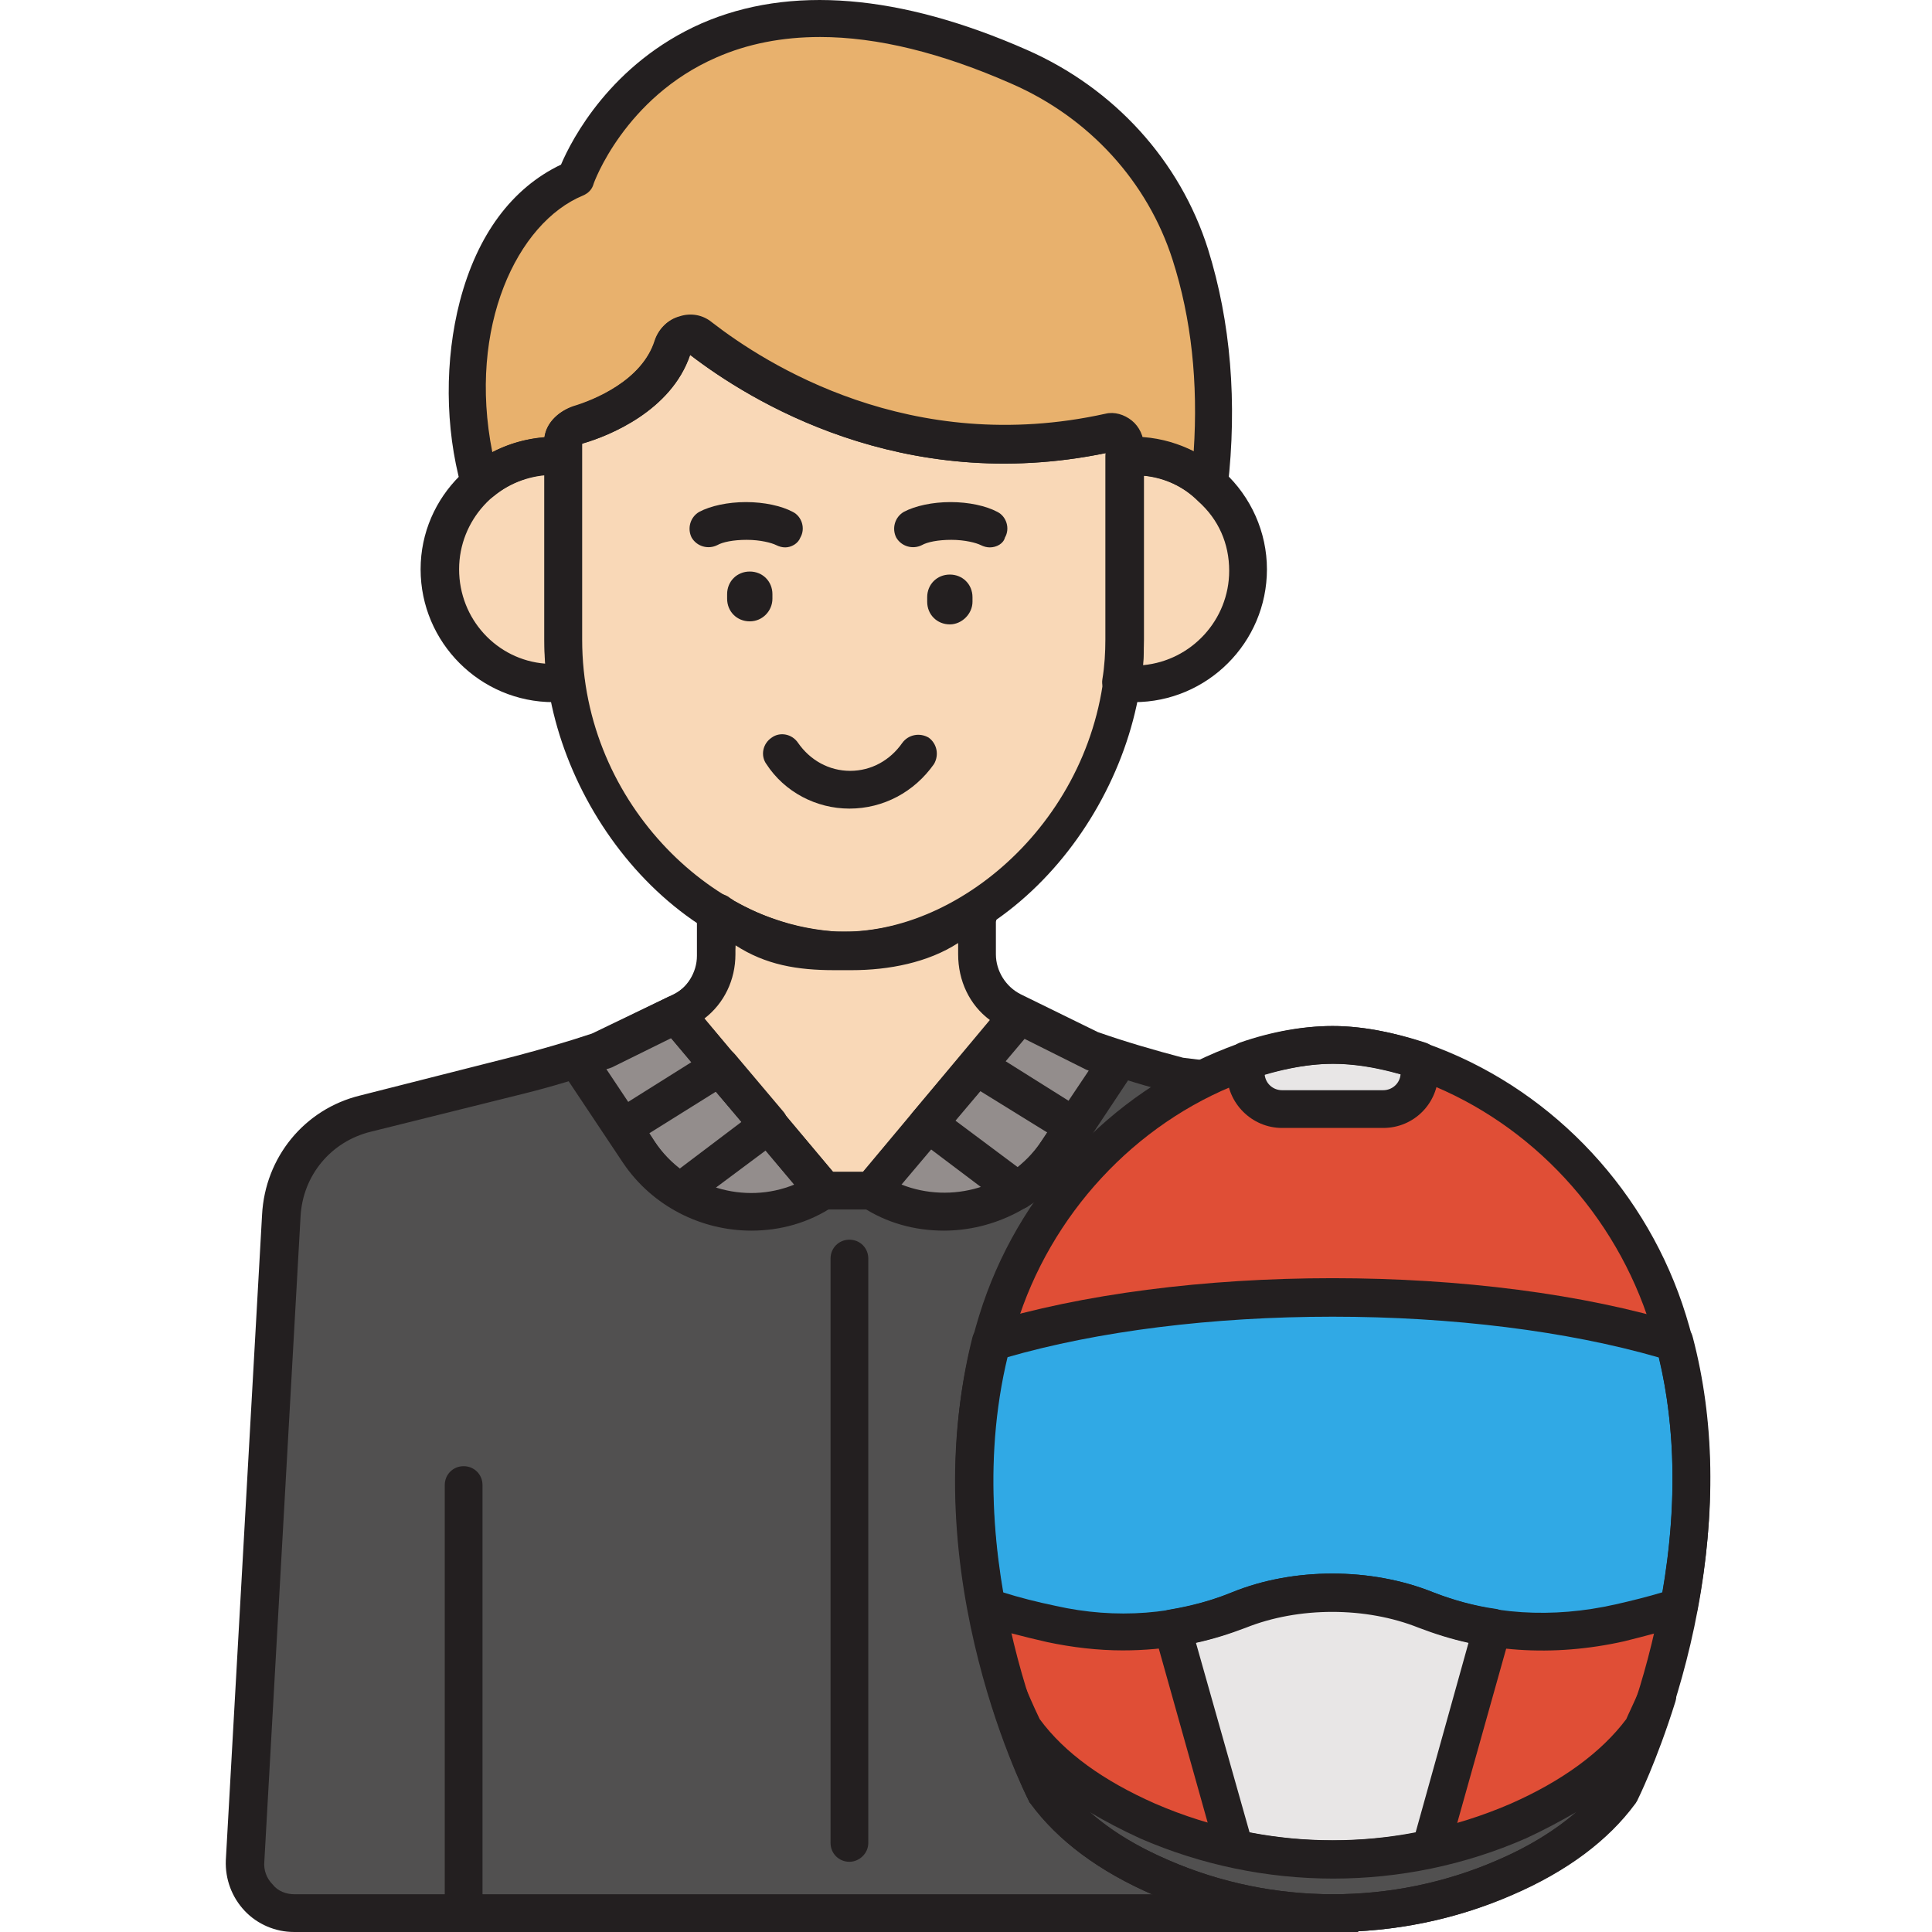 <svg height="511pt" viewBox="-59 0 511 511.806" width="511pt" xmlns="http://www.w3.org/2000/svg"><path d="m209.617 349.605c2.199-6.801 7.199-21.199 19.602-36.398 8.801-10.602 19.398-19.402 31.598-26l-9.398-2.402c-7-1.797-14.199-3.797-21-6.199l-21.602-10.801c-5.797-2.797-9.398-8.797-9.398-15.199v-11.801c-10.398 6.801-22.398 10.801-35.199 10.801-12.199 0-23.602-3.598-33.801-9.801v11c0 6.402-3.602 12.402-9.398 15.203l-2.602 1.398-18 8.801c-7.602 2.598-15.398 5-23.199 7l-39.801 10c-12.602 3.199-21.602 14-22.199 27l-9.602 170.801c-.398 7.398 5.602 13.797 13 13.797h280c-15.199-2-42.199-8.199-64.398-29.797-39.602-38.801-34.199-98.203-24.602-127.402zm0 0" fill="#515050"/><path d="m238.617 120.805v48.602c0 3.801-.199 7.602-.801 11.398 1 .203 2.203.203 3.402.203 16.598 0 30.199-13.602 30.199-30.203-.199-17.598-15.398-31.398-32.801-30zm0 0" fill="#f9d8b7"/><path d="m89.816 169.406v-48.602c-.797 0-1.598-.199-2.398-.199-16.602 0-30.199 13.602-30.199 30.199 0 16.602 13.598 30.203 30.199 30.203 1.199 0 2.199 0 3.398-.203-.797-3.797-1-7.598-1-11.398zm0 0" fill="#f9d8b7"/><path d="m234.418 114.605c-53.801 11.801-93.801-13.801-108.398-25.199-2.602-2-6.203-.801-7.203 2.199-4.199 13-18.598 18.801-25 20.801-1.797.602-3.797 2.199-4 4.199v52.801c0 41 33.402 82.398 74.402 82.398s74.398-41.398 74.398-82.398v-51.199c0-2.199-2-4-4.199-3.602zm0 0" fill="#f9d8b7"/><path d="m256.02 67.207c-7-22.402-23.801-40.199-45.203-49.602-93.199-40.801-117.797 29.602-117.797 29.602-27.402 11.398-33.203 51.801-25.402 80.398h.602c5.199-4.199 11.801-6.801 19-6.801.801 0 1.598 0 2.398.203 0-1.402 0-2.602 0-4.203.199-2 2.199-3.598 4-4.199 6.402-2 21-7.801 25-20.801 1-3 4.602-4.199 7.199-2.199 14.602 11.402 54.602 37 108.402 25.199 2.199-.398 4.199 1.402 4.199 3.602v2.602c8.602-.801 16.398 2.199 22.398 7.398 3.203-25.398 0-45.602-4.797-61.199zm0 0" fill="#e8b16d"/><path d="m236.816 280.805c-2.199-.598-4.199-1.199-6.398-2l-20-10-39 46.402c16.398 10.598 38.199 6 49-10.199zm0 0" fill="#938d8c"/><path d="m93.418 280.605 16.398 24.602c10.801 16.199 32.602 20.801 49 10.199l-39.199-46.602-1.398.602-18 8.801c-2.199.801-4.402 1.598-6.801 2.398zm0 0" fill="#938d8c"/><path d="m208.816 268.008c-5.797-2.801-9.398-8.801-9.398-15.203v-11.797c-10.398 6.797-22.398 10.797-35.199 10.797-12.199 0-23.602-3.598-33.801-9.797v11c0 6.398-3.602 12.398-9.398 15.199l-1.203.598 39.203 46.602h12.598l39-46.398zm0 0" fill="#f9d8b7"/><g fill="#231f20"><path d="m63.418 509.008c-2.801 0-5-2.203-5-5v-110.602c0-2.801 2.199-5 5-5s5 2.199 5 5v110.602c0 2.797-2.199 5-5 5zm0 0"/><path d="m165.617 493.207c-2.801 0-5-2.199-5-5v-154.801c0-2.801 2.199-5 5-5 2.801 0 5 2.199 5 5v154.801c0 2.801-2.398 5-5 5zm0 0"/><path d="m241.02 186.008c-1.203 0-2.402 0-4-.203-1.402-.199-2.602-.797-3.402-2-.801-1.199-1.199-2.398-1-3.797.602-3.602.801-7.203.801-10.602v-48.602c0-2.598 2-4.797 4.602-5 9.797-.797 19.398 2.602 26.797 9.203 7.203 6.598 11.402 16 11.402 25.797 0 19.402-15.801 35.203-35.199 35.203zm2.598-60v43.598c0 2.199 0 4.402-.199 6.602 12.801-1.199 22.801-12 22.801-25 0-7.199-2.801-13.602-8.199-18.402-4-4-9-6.398-14.402-6.797zm0 0"/><path d="m87.219 186.008c-19.402 0-35.199-15.801-35.199-35.203 0-19.398 16-35 35.199-35 1 0 2 0 2.801.203 2.598.199 4.598 2.398 4.598 5v48.598c0 3.402.199 7 .801 10.602.199 1.398-.199 2.598-1 3.801-.801 1-2 1.797-3.398 2-1.402 0-2.602 0-3.801 0zm-2.402-60.203c-12.598 1.203-22.598 12-22.598 25 0 13.203 10 24 22.801 25-.203-2.199-.203-4.398-.203-6.598zm0 0"/><path d="m165.617 214.207c-8.801 0-17.199-4.402-22-11.801-1.598-2.199-1-5.398 1.402-7 2.199-1.602 5.398-1 7 1.398 3.199 4.602 8.199 7.402 13.797 7.402 5.602 0 10.602-2.801 13.801-7.402 1.602-2.199 4.602-2.797 7-1.398 2.199 1.602 2.801 4.602 1.402 7-5.203 7.398-13.402 11.801-22.402 11.801zm0 0"/><path d="m202.816 145.008c-.797 0-1.598-.203-2.398-.602-1.199-.602-4.199-1.398-7.801-1.398-3.598 0-6.398.598-7.801 1.398-2.398 1.199-5.398.398-6.797-2-1.203-2.398-.402-5.398 2-6.801 3-1.598 7.598-2.598 12.398-2.598s9.398 1 12.398 2.598c2.402 1.199 3.402 4.402 2 6.801-.398 1.602-2.199 2.602-4 2.602zm0 0"/><path d="m148.617 145.008c-.801 0-1.598-.203-2.398-.602-1.199-.602-4.199-1.398-7.801-1.398-3.602 0-6.398.598-7.801 1.398-2.398 1.199-5.398.398-6.801-2-1.199-2.398-.398-5.398 2-6.801 3-1.598 7.602-2.598 12.402-2.598s9.398 1 12.398 2.598c2.402 1.199 3.402 4.402 2 6.801-.598 1.602-2.398 2.602-4 2.602zm0 0"/><path d="m139.219 164.605c-3.402 0-6-2.598-6-6v-1.199c0-3.398 2.598-6 6-6 3.398 0 6 2.602 6 6v1.199c0 3.199-2.602 6-6 6zm0 0"/><path d="m192.219 165.406c-3.402 0-6-2.602-6-6v-1.199c0-3.402 2.598-6 6-6 3.398 0 6 2.598 6 6v1.199c0 3.199-2.801 6-6 6zm0 0"/><path d="m164.219 256.805c-45.402 0-79.402-46.199-79.402-87.398v-52.801c0-.199 0-.199 0-.398.402-4.402 4.203-7.402 7.602-8.602 5.398-1.598 18.398-6.801 21.801-17.598 1-3 3.398-5.402 6.398-6.203 3-1 6.199-.398 8.602 1.602 14.199 11 52.598 35.602 104.199 24.199 2.398-.598 5 .199 7 1.801s3.199 4.199 3.199 6.801v51.199c0 41.398-34 87.398-79.398 87.398zm-69.402-139.199v51.801c0 44.398 36.602 77.398 69.402 77.398s69.398-33 69.398-77.398v-49.398c-54.199 11.199-94.598-14-110.199-26-5 14.797-21.398 21.398-28.199 23.398-.199 0-.199 0-.402.199zm139.602-3"/><path d="m261.02 133.406c-1.203 0-2.402-.398-3.402-1.199-5.199-4.602-11.801-6.801-18.598-6.199-1.402.199-2.801-.402-3.801-1.402s-1.602-2.199-1.602-3.598v-1c-54.199 11.199-94.598-14-110.199-26-5 14.797-21.398 21.398-28.199 23.398-.199 0-.402.199-.602.199v3.199c0 1.402-.598 2.801-1.598 3.602s-2.402 1.398-3.801 1.398c-.602 0-1.402 0-2 0-5.801 0-11.402 2-15.801 5.602-1 .801-2 1.199-3.199 1.199h-.602c-2.199 0-4.199-1.598-4.801-3.598-4.398-15.801-4.398-33.801-.398-49.203 4.602-17.598 13.801-30 26.801-36.199 2.801-6.598 13.199-26.801 37.199-37.398 23.398-10.199 52.602-7.801 86.199 7 23.199 10.199 40.602 29.398 48 52.801 6 19.199 7.801 40.598 5.199 63.199-.199 1.801-1.398 3.398-3.199 4-.398 0-1 .199-1.598.199zm-103.203-123.602c-10 0-19.199 1.801-27.398 5.402-24.398 10.598-32.602 33.398-32.602 33.598-.398 1.402-1.398 2.402-2.797 3-17.402 7.203-30.602 34.801-24 68 4.199-2.199 9-3.598 13.797-4 .602-4.199 4.203-7 7.402-8 5.398-1.598 18.398-6.797 21.801-17.598 1-3 3.398-5.402 6.398-6.199 3-1 6.199-.402 8.602 1.598 14.199 11 52.598 35.602 104.199 24.199h.199c2.398-.398 4.801.203 6.801 1.801 1.398 1.199 2.398 2.602 3 4.402 4.801.199 9.398 1.598 13.598 3.598 1.203-18.199-.598-35.199-5.598-50.801-6.602-20.598-22-37.598-42.602-46.598-18.598-8.199-35.598-12.402-50.801-12.402zm0 0"/><path d="m190.617 326.008c-7.598 0-15.199-2-21.801-6.402-1.199-.801-2-2-2.199-3.398-.199-1.402.199-2.801 1.199-4l39-46.402c1.402-1.797 4-2.199 6-1.199l19.801 9.801c1.402.398 2.801 1 4.199 1.398l1.602.402c1.602.398 2.602 1.598 3.199 3.199.602 1.398.402 3.199-.598 4.398l-16.203 24.402c-8 11.398-21 17.801-34.199 17.801zm-11.199-12.203c13.199 5.203 28.801.801 37-11.398l12.602-18.801c-.203 0-.402-.199-.602-.199l-16.398-8.199zm0 0"/><path d="m139.617 326.008c-13.199 0-26.199-6.402-34-18l-16.398-24.602c-.801-1.398-1-3-.602-4.398.402-1.402 1.602-2.602 3.199-3.203 2.203-.797 4.402-1.398 6.402-2.199l19.199-9.398c2-1 4.602-.402 6 1.199l39.199 46.602c1 1.199 1.402 2.598 1.199 4-.199 1.398-1 2.598-2.199 3.398-6.801 4.602-14.398 6.602-22 6.602zm-38.398-42.801 12.801 19.199c8.199 12.199 23.797 16.801 37 11.398l-32.602-38.797-15.801 7.797c-.199 0-.398.203-.598.203-.203 0-.602.199-.801.199zm0 0"/><path d="m120.816 320.605c-1 0-1.797-.199-2.598-.801-5-3.199-9.199-7.199-12.402-12l-4.199-6.398c-.801-1.199-1-2.602-.801-3.801.203-1.199 1-2.398 2.203-3.199l25.797-16.199c2.203-1.402 4.801-.801 6.402 1l13 15.398c.801 1 1.199 2.402 1.199 3.801-.199 1.398-.801 2.602-2 3.398l-23.602 17.602c-1 1-2 1.199-3 1.199zm-8.199-20.398 1.402 2.199c1.797 2.801 4 5.199 6.598 7.199l16.402-12.398-6.801-8zm0 0"/><path d="m210.02 320.406c-1 0-2.203-.398-3-1l-23.602-17.801c-1-.801-1.801-2-2-3.398-.199-1.402.199-2.801 1.199-3.801l13-15.398c1.602-2 4.402-2.402 6.402-1l25.797 16.199c1.203.801 2 1.801 2.203 3.199.199 1.398 0 2.801-.801 3.801l-4.602 6.801c-3.199 4.797-7.199 8.598-12 11.797-.801.402-1.598.602-2.598.602zm-16.402-23.602 16.602 12.402c2.398-2 4.598-4.199 6.199-6.801l1.602-2.398-17.801-11zm0 0"/><path d="m171.418 320.406h-12.602c-1.398 0-2.797-.602-3.797-1.801l-39.203-46.598c-1-1.203-1.398-2.801-1-4.203.402-1.598 1.402-2.797 2.602-3.398l1.199-.602c4-2 6.602-6.199 6.602-10.598v-11c0-1.801 1-3.402 2.598-4.402 1.602-.797 3.602-.797 5 0 10 6 20.402 9.203 31.203 9.203 11.199 0 22.398-3.402 32.398-10 1.602-1 3.398-1 5-.203 1.602.801 2.602 2.602 2.602 4.402v11.801c0 4.598 2.598 8.598 6.598 10.598l1.602.801c1.398.602 2.398 2 2.598 3.398.203 1.402 0 3-1 4.203l-39 46.398c-.398 1.398-1.797 2-3.398 2zm-10.199-10h8l33.598-40.199c-5.398-4-8.398-10.402-8.398-17.402v-3.199c-9.602 4.801-20 7.199-30.199 7.199-9.801 0-19.602-2.199-28.801-6.598v2.598c0 6.801-3 13-8.199 17zm0 0"/><path d="m300.617 501.805s-6.199 0-6.801 0c-45.797 0-85.797-49.797-85.797-106.598 0-48.199 24.598-89 58.199-102.199.598-.203 1.801-.602 1.801-.602 2-1.199 3.199-3.602 2.598-6.199-.398-2.199-2.199-3.801-4.199-4.402l-1-.199-11.398-1.398c-7.602-2-15.203-4.199-22.602-6.801l-20.398-10c-4-2-6.602-6.199-6.602-10.602v-8.598c0-.199 1.199-3.602-1-5.801-.199-.199-1.398-1.602-3.398-1.801 0 0-1 0-4.801 1.199-3.199 2-7.602 4.203-12.801 6-6.199 2-11.602 2.801-15.801 3h-4.598c-4.602-.398-10.402-1.199-17-3.598-4-1.402-7.203-3-10-4.602-.402-.398-1-.598-1.402-1-2.199-1.398-5-1.199-6.801.602-1.398 1.398-2 3.598-1.199 5.598v9c0 4.602-2.598 8.602-6.598 10.602l-21.602 10.398c-6.602 2.203-13.602 4.203-20.398 6l-41 10.402c-14.801 3.598-25.203 16.398-26 31.598l-9.602 171c-.199 5 1.602 9.801 5 13.402 3.398 3.598 8.199 5.598 13 5.598h282c0-3.398.199-6.598.199-10zm-51 0h-231c-2.199 0-4.398-.797-5.801-2.598-1.598-1.602-2.398-3.801-2.199-6l9.602-171c.598-10.801 8-19.801 18.598-22.402l41-10.199c7.203-1.801 14.402-4 21.402-6.398.199 0 .398-.199.598-.199l21.801-10.801c7-3.602 11.199-14 11.801-21.801 8 5.199 16.398 6.602 26.199 6.602h4.602c9.801 0 20.199-2 28.199-7.203.602 7.801 5.801 19 12.801 22.402l20.801 10.199c.199 0 .398.199.598.199 6.801 2.402 13.602 4.602 20.602 6.402-7 5-16 12.398-24.602 22.797-10.398 12.801-16.398 25.203-19.801 34-7.199 20.402-8.398 37.801-8.398 49 .199 12.602 1 51.402 29.398 83.602 10.402 11.801 21.203 19.199 28.602 23.398-1.398 0-3.199 0-4.801 0zm0 0"/></g><path d="m382.617 349.605c-9.598-30.801-32.598-56-62.598-67.598-8.203-3.203-17.203-5.402-26.203-5.402s-18 2.199-26.199 5.402c-30.199 11.598-53.199 36.797-62.598 67.598-19.203 62 13 125 13 125 7.598 10.402 19 17.602 30.598 22.602 29 12.598 62 12.598 91 0 11.602-5 23-12.402 30.602-22.602-.602.199 31.598-62.801 12.398-125zm0 0" fill="#e04e36"/><path d="m375.617 457.805c-8.199 11.203-20.398 19-33 24.402-31.199 13.598-67 13.598-98.199 0-12.602-5.402-24.801-13.199-33-24.402 0 0-1.602-3.199-4-8.797 4.801 15.797 10 25.598 10 25.598 7.602 10.402 19 17.602 30.602 22.602 29 12.598 62 12.598 91 0 11.598-5 23-12.402 30.598-22.602 0 0 5-10 10-25.598-2.398 5.598-4 8.797-4 8.797zm0 0" fill="#515050"/><path d="m316.617 284.207v-3.199c-7.398-2.602-15.199-4.203-23-4.203-7.801 0-15.598 1.602-23 4.203v3.199c0 5.199 4.402 9.598 9.602 9.598h26.801c5.398 0 9.598-4.398 9.598-9.598zm0 0" fill="#e8e6e6"/><path d="m384.219 355.605c-24.199-7.398-55.801-11.801-90.602-11.801-34.801 0-66.398 4.402-90.598 11.801-6.402 25-5 49.602-1.203 70.199 5.402 1.602 11.203 3.203 17.203 4.602 16.598 3.602 34 2.398 49.797-3.801 7.402-3 15.801-4.598 24.801-4.598s17.402 1.598 24.801 4.598c16.199 6.602 34.199 7.402 51.398 3.402 5.602-1.203 10.801-2.602 15.801-4.203 3.602-20.598 5.199-45.398-1.398-70.199zm0 0" fill="#30a9e5"/><path d="m319.617 489.605 16.402-58.398c-6-1-12-2.602-17.602-4.801-7.398-3-15.801-4.602-24.801-4.602s-17.398 1.602-24.801 4.602c-5.598 2.199-11.598 3.801-17.598 4.801l16.398 58.398c17.199 3.801 35 3.801 52 0zm0 0" fill="#e8e6e6"/><path d="m293.617 511.805c-16.199 0-32.398-3.199-47.398-9.797-14.402-6.203-25.402-14.402-32.602-24.203-.199-.199-.199-.398-.398-.598-1.402-2.602-32.801-65.602-13.199-128.801 10-32.398 34.598-58.801 65.598-70.801 9.801-3.801 19.402-5.801 28-5.801 8.602 0 18.199 2 28 5.801 31 12 55.602 38.402 65.602 70.801 19.598 63.199-12 126.199-13.199 128.801-.203.199-.203.398-.402.598-7.199 9.801-18.199 18-32.598 24.203-15 6.598-31.203 9.797-47.402 9.797zm-71.598-39.598c6.199 8.199 15.598 15.199 28.199 20.598 27.598 12 59.398 12 87 0 12.598-5.398 22.199-12.398 28.199-20.598 2.398-5 30-64 12.398-121-9.199-29.402-31.398-53.402-59.598-64.402-8.801-3.398-17-5-24.402-5-7.398 0-15.797 1.801-24.398 5-28.199 10.801-50.602 35-59.602 64.402-18 57 9.602 115.801 12.203 121zm0 0" fill="#231f20"/><path d="m293.617 511.805c-16.199 0-32.398-3.199-47.398-9.797-14.402-6.203-25.402-14.402-32.602-24.203-.199-.199-.398-.398-.398-.598-.199-.402-5.199-10.402-10.199-26.402-.801-2.598.598-5.199 3-6.199 2.598-1 5.199.402 6.398 2.801 1.801 4.199 3.199 7.199 3.602 8 6.598 9 17 16.398 30.598 22.398 30 13 64.199 13 94.199 0 13.602-6 24-13.598 30.602-22.398.398-1 1.801-3.801 3.602-8 1-2.398 3.797-3.801 6.398-2.801 2.602 1 3.801 3.602 3 6.199-5 16-10 26-10.199 26.402-.199.199-.199.398-.402.598-7.199 9.801-18.199 18-32.598 24.203-15.199 6.598-31.402 9.797-47.602 9.797zm-64.398-31.797c5.598 5 12.598 9.199 21 12.797 27.598 12 59.398 12 87 0 8.398-3.598 15.398-8 21-12.797-4.199 2.398-8.602 4.797-13.402 7-32.398 14.199-69.598 14.199-102.199 0-4.801-2.203-9.398-4.602-13.398-7zm0 0" fill="#231f20"/><path d="m307.02 298.805h-26.801c-8 0-14.602-6.598-14.602-14.598v-3.199c0-2.203 1.402-4 3.402-4.801 8.598-3 17-4.402 24.598-4.402 7.602 0 16 1.602 24.602 4.402 2 .598 3.398 2.598 3.398 4.801v3.199c0 8-6.398 14.598-14.598 14.598zm-31.402-14.199c.199 2.402 2.199 4.199 4.602 4.199h26.801c2.398 0 4.398-1.797 4.598-4.199-6.398-1.801-12.398-2.801-18-2.801-5.598 0-11.598 1-18 2.801zm0 0" fill="#231f20"/><path d="m238.02 437.207c-6.602 0-13.402-.801-20-2.199-6.203-1.402-12.203-3-17.602-4.602-1.801-.602-3-2-3.398-3.801-4.801-25.801-4.402-50.199 1.199-72.398.398-1.602 1.801-3 3.398-3.602 25.402-7.801 58.199-12 92-12 33.801 0 66.602 4.199 92 12 1.602.602 3 1.801 3.402 3.602 5.797 22 6.199 46.398 1.199 72.398-.402 1.801-1.602 3.199-3.402 3.801-5 1.602-10.398 3-16 4.398-18.797 4.203-37.598 3-54.398-3.797-14-5.602-31.801-5.602-45.801 0-10.199 4.199-21.199 6.199-32.598 6.199zm-31.801-15.402c4.398 1.402 9.199 2.602 14 3.602 16 3.602 32.199 2.398 46.801-3.602 16.199-6.598 36.797-6.598 53.199 0 15 6 31.598 7 48.398 3.203 4.402-1 8.402-2 12.402-3.203 3.797-22.199 3.598-43.199-1-62.199-24.203-7-54.801-10.801-86.402-10.801-31.801 0-62.199 3.801-86.398 10.801-4.402 19-4.801 39.801-1 62.199zm0 0" fill="#231f20"/><path d="m293.617 497.406c-9.199 0-18.199-1-27-2.801-1.801-.398-3.199-1.801-3.801-3.598l-16.398-58.402c-.398-1.398-.199-2.801.602-4 .797-1.199 2-2 3.398-2.199 5.801-1 11.199-2.398 16.602-4.602 16.199-6.598 36.797-6.598 53.199 0 5.199 2 10.801 3.602 16.598 4.402 1.402.199 2.602 1 3.402 2.199s1 2.602.598 4l-16.398 58.398c-.602 1.801-2 3.203-3.801 3.602-8.801 2-17.801 3-27 3zm-22-12c14.402 2.801 29.602 2.801 44 0l14-50.199c-4.598-1-9-2.402-13.199-4-14-5.602-31.801-5.602-45.801 0-4.199 1.598-8.598 3-13.199 4zm0 0" fill="#231f20"/></svg>